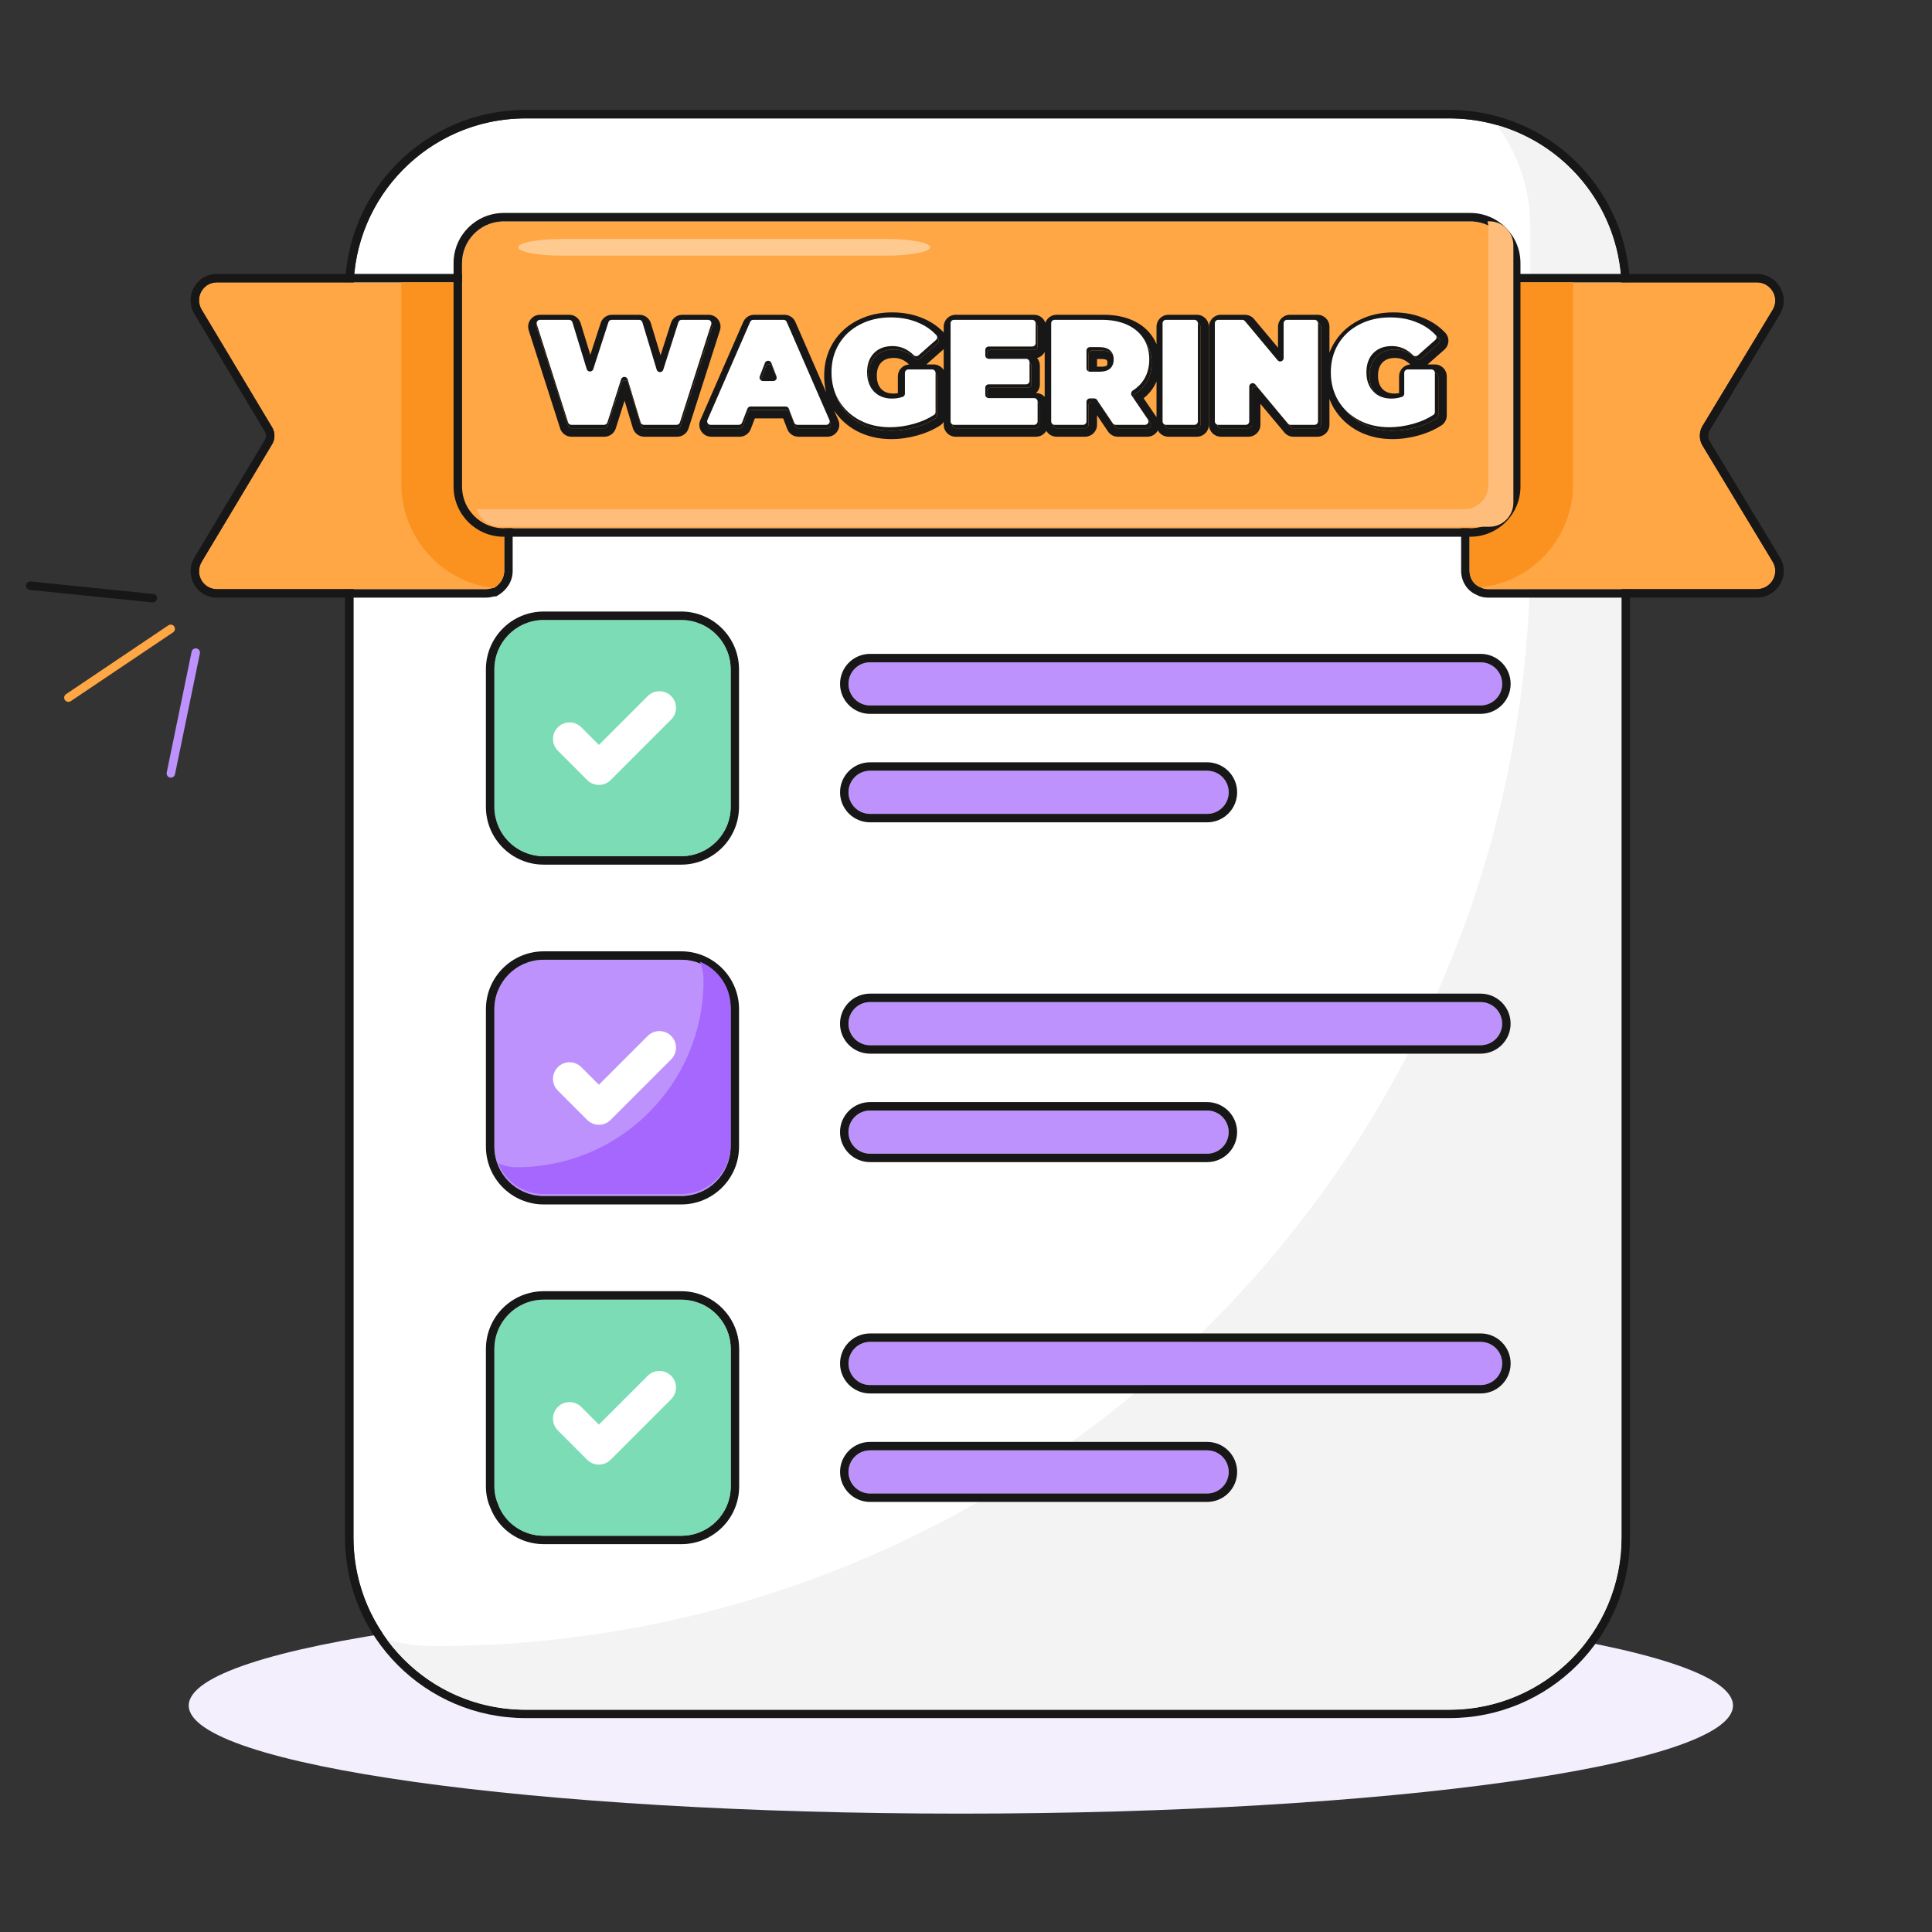 <svg width="457" height="457" viewBox="0 0 457 457" fill="none" xmlns="http://www.w3.org/2000/svg">
<rect x="0" y="0" width="457" height="457" fill="#333333" stroke="none"/>
<g clip-path="url(#clip0_1_10949)">
<path d="M409.929 403.43C409.929 417.552 328.157 429 227.287 429C126.417 429 44.645 417.552 44.645 403.43C44.645 389.308 126.417 377.86 227.287 377.86C328.157 377.86 409.929 389.308 409.929 403.43Z" fill="#F4EFFC"/>
<path d="M342.854 404.403H124.311C101.832 404.403 83.609 386.18 83.609 363.701V68.701C83.609 46.223 101.832 28 124.311 28H342.854C365.333 28 383.555 46.223 383.555 68.701V363.701C383.555 386.18 365.333 404.403 342.854 404.403Z" fill="white"/>
<path d="M81.609 363.701V68.701C81.609 45.118 100.727 26 124.311 26V28L123.261 28.014C101.267 28.571 83.609 46.574 83.609 68.701V363.701L83.623 364.752C84.171 386.396 101.616 403.842 123.261 404.39L124.311 404.402H342.854L343.904 404.39C365.548 403.841 382.994 386.396 383.542 364.752L383.556 363.701V68.701C383.556 46.574 365.897 28.571 343.904 28.014L342.854 28V26C366.437 26 385.556 45.118 385.556 68.701V363.701C385.556 387.285 366.437 406.402 342.854 406.402H124.311C100.727 406.402 81.609 387.284 81.609 363.701ZM342.854 26V28H124.311V26H342.854Z" fill="#171717"/>
<path d="M383.555 68.724V363.73C383.555 386.207 365.334 404.428 342.857 404.428H124.307C110.82 404.428 98.9 397.919 91.529 387.804C95.058 388.823 98.822 389.372 102.742 389.372C245.921 389.372 361.99 273.303 361.99 130.124V53.667C361.99 44.65 359.088 36.337 354.07 29.594C371.164 34.456 383.555 50.139 383.555 68.724Z" fill="#F3F3F3"/>
<path d="M119.268 71.114V135.041C119.268 136.769 118.263 138.209 116.822 139.072H116.678C116.105 139.217 115.528 139.361 114.952 139.361H51.314C47.999 139.361 45.985 135.761 47.714 132.881L64.271 105.237C65.135 103.941 65.135 102.214 64.271 100.917L47.714 73.273C45.985 70.394 47.999 66.794 51.314 66.794H114.952C117.398 66.794 119.268 68.666 119.268 71.114Z" fill="#FFA645"/>
<path d="M51.313 66.794L51.006 66.805C47.876 67.019 46.039 70.484 47.714 73.274L64.27 100.917C65.135 102.213 65.135 103.941 64.27 105.238L47.714 132.881C46.039 135.671 47.876 139.136 51.006 139.35L51.313 139.361H114.952L115.168 139.354C115.672 139.324 116.176 139.199 116.677 139.073H116.822L117.087 138.904C118.298 138.086 119.149 136.841 119.256 135.362L119.268 135.041V71.115C119.268 68.743 117.513 66.912 115.179 66.8L114.952 66.794V64.794C118.504 64.794 121.268 67.563 121.268 71.115V135.041C121.268 137.611 119.764 139.641 117.85 140.788L117.375 141.073H116.921C116.401 141.201 115.694 141.361 114.952 141.361H51.313C46.407 141.36 43.489 136.033 46 131.852L62.554 104.21L62.58 104.168L62.607 104.127L62.679 104.008C62.998 103.438 62.998 102.716 62.679 102.147L62.607 102.028L62.58 101.987L62.554 101.945L46 74.303L45.885 74.107C43.58 69.957 46.483 64.794 51.313 64.794V66.794ZM114.952 64.794V66.794H51.313V64.794H114.952Z" fill="#171717"/>
<path d="M419.324 132.882C421.053 135.761 418.891 139.361 415.58 139.361H351.942C351.366 139.361 350.645 139.217 350.213 138.929C348.631 138.353 347.622 136.769 347.622 135.042V71.115C347.622 68.666 349.636 66.794 351.942 66.794H415.58C418.891 66.794 421.053 70.394 419.324 73.274L402.623 100.918C401.903 102.214 401.903 103.942 402.623 105.238L419.324 132.882Z" fill="#FFA645"/>
<path d="M415.58 64.794C420.365 64.794 423.61 70.021 421.038 74.303L421.036 74.308L404.362 101.905C403.989 102.59 403.99 103.564 404.362 104.25L421.036 131.847L421.038 131.852L421.154 132.053C423.508 136.296 420.29 141.361 415.58 141.361H351.942C351.229 141.361 350.186 141.213 349.33 140.73C347.068 139.811 345.711 137.595 345.626 135.273L345.622 135.042V71.115C345.622 67.519 348.575 64.794 351.942 64.794V66.794L351.727 66.8C349.512 66.913 347.622 68.743 347.622 71.115V135.042L347.634 135.364C347.75 136.963 348.73 138.389 350.213 138.928C350.591 139.18 351.19 139.322 351.72 139.354L351.942 139.361H415.58L415.887 139.35C419.023 139.137 421 135.671 419.324 132.881L402.623 105.238C401.902 103.942 401.902 102.214 402.623 100.917L419.324 73.274C421 70.484 419.023 67.019 415.887 66.805L415.58 66.794V64.794ZM415.58 64.794V66.794H351.942V64.794H415.58Z" fill="#171717"/>
<path d="M119.268 71.114V135.041C119.268 136.769 118.263 138.208 116.822 139.072H116.678C104.441 137.633 94.936 127.122 94.936 114.451V66.794H114.952C117.398 66.794 119.268 68.666 119.268 71.114Z" fill="#FB921F"/>
<path d="M372.098 66.794V114.452C372.098 127.122 362.597 137.633 350.213 138.928C348.631 138.353 347.622 136.769 347.622 135.041V71.114C347.622 68.666 349.636 66.794 351.942 66.794H372.098Z" fill="#FB921F"/>
<path d="M347.785 124.963H119.157C113.707 124.963 109.288 120.544 109.288 115.094V62.242C109.288 56.791 113.707 52.373 119.157 52.373H347.785C353.235 52.373 357.653 56.791 357.653 62.242V115.094C357.653 120.544 353.235 124.963 347.785 124.963Z" fill="#FFA645"/>
<path d="M107.288 115.094V62.242C107.288 55.687 112.602 50.373 119.157 50.373V52.373L118.649 52.386C113.435 52.65 109.288 56.962 109.288 62.242V115.094L109.301 115.602C109.556 120.648 113.603 124.695 118.649 124.95L119.157 124.963H347.784L348.292 124.95C353.339 124.695 357.385 120.648 357.641 115.602L357.653 115.094V62.242C357.653 56.962 353.507 52.65 348.292 52.386L347.784 52.373V50.373C354.339 50.373 359.653 55.687 359.653 62.242V115.094C359.653 121.649 354.339 126.963 347.784 126.963H119.157C112.602 126.963 107.288 121.649 107.288 115.094ZM347.784 50.373V52.373H119.157V50.373H347.784Z" fill="#171717"/>
<path d="M357.978 58.07V118.879C357.978 122.048 355.445 124.597 352.3 124.597H118.279C115.67 124.597 113.445 122.82 112.832 120.425H346.392C349.537 120.425 352.07 117.875 352.07 114.707V53.898C352.07 53.357 351.993 52.816 351.839 52.352H352.3C355.445 52.352 357.978 54.902 357.978 58.07Z" fill="#FFBD7B"/>
<path d="M161.132 202.524H128.614C122.165 202.524 116.937 197.296 116.937 190.846V158.329C116.937 151.879 122.165 146.651 128.614 146.651H161.132C167.581 146.651 172.809 151.879 172.809 158.329V190.846C172.809 197.296 167.581 202.524 161.132 202.524Z" fill="#7BDCB5"/>
<path d="M114.937 190.847V158.328C114.937 150.775 121.06 144.652 128.613 144.651V146.651L128.312 146.655C122.003 146.815 116.937 151.98 116.937 158.328V190.847L116.94 191.147C117.098 197.357 122.103 202.362 128.312 202.52L128.613 202.523H161.132L161.433 202.52C167.643 202.362 172.648 197.357 172.805 191.147L172.809 190.847V158.328C172.808 151.98 167.742 146.815 161.433 146.655L161.132 146.651V144.651C168.685 144.651 174.808 150.775 174.809 158.328V190.847C174.808 198.4 168.685 204.523 161.132 204.523H128.613C121.06 204.523 114.937 198.4 114.937 190.847ZM161.132 144.651V146.651H128.613V144.651H161.132Z" fill="#171717"/>
<path d="M172.848 158.355V190.82C172.848 197.328 167.594 202.504 161.165 202.504H128.621C123.76 202.504 119.525 199.524 117.879 195.212C119.211 195.838 120.701 196.152 122.269 196.152C146.652 196.152 166.419 176.386 166.419 152.003V151.925C166.419 150.357 166.105 148.867 165.555 147.534C169.79 149.259 172.848 153.415 172.848 158.355Z" fill="#7BDCB5"/>
<path d="M350.23 166.861H205.809C202.991 166.861 200.709 164.579 200.709 161.764C200.709 158.95 202.991 156.668 205.809 156.668H350.23C353.048 156.668 355.33 158.95 355.33 161.764C355.33 164.579 353.048 166.861 350.23 166.861Z" fill="#BE92FD"/>
<path d="M198.709 161.765C198.709 157.845 201.888 154.668 205.81 154.668V156.668L205.547 156.675C202.851 156.811 200.709 159.038 200.709 161.765L200.716 162.026C200.848 164.632 202.938 166.723 205.547 166.854L205.81 166.86H350.23L350.493 166.854C353.102 166.722 355.191 164.632 355.323 162.026L355.33 161.765C355.33 159.038 353.189 156.812 350.493 156.675L350.23 156.668V154.668C354.152 154.668 357.33 157.845 357.33 161.765C357.33 165.684 354.152 168.86 350.23 168.86H205.81C201.888 168.86 198.709 165.684 198.709 161.765ZM350.23 154.668V156.668H205.81V154.668H350.23Z" fill="#171717"/>
<path d="M285.536 192.514H205.809C202.991 192.514 200.709 190.232 200.709 187.414C200.709 184.596 202.991 182.314 205.809 182.314H285.536C288.354 182.314 290.636 184.596 290.636 187.414C290.636 190.232 288.354 192.514 285.536 192.514Z" fill="#BE92FD"/>
<path d="M198.709 187.414C198.709 183.492 201.887 180.314 205.81 180.314V182.314L205.547 182.321C202.851 182.457 200.709 184.684 200.709 187.414L200.716 187.676C200.848 190.285 202.938 192.375 205.547 192.507L205.81 192.514H285.536L285.799 192.507C288.408 192.375 290.498 190.285 290.63 187.676L290.636 187.414C290.636 184.684 288.495 182.457 285.799 182.321L285.536 182.314V180.314C289.459 180.314 292.636 183.492 292.636 187.414C292.636 191.337 289.459 194.514 285.536 194.514H205.81C201.887 194.514 198.709 191.337 198.709 187.414ZM285.536 180.314V182.314H205.81V180.314H285.536Z" fill="#171717"/>
<path d="M161.137 282.901H128.62C122.17 282.901 116.942 277.673 116.942 271.224V238.706C116.942 232.257 122.17 227.029 128.62 227.029H161.137C167.587 227.029 172.815 232.257 172.815 238.706V271.224C172.815 277.673 167.587 282.901 161.137 282.901Z" fill="#BE92FD"/>
<path d="M114.942 271.224V238.706C114.943 231.152 121.066 225.029 128.619 225.029V227.029L128.318 227.033C122.009 227.192 116.943 232.357 116.942 238.706V271.224L116.946 271.525C117.103 277.735 122.108 282.74 128.318 282.897L128.619 282.901H161.138L161.438 282.897C167.648 282.74 172.653 277.735 172.811 271.525L172.814 271.224V238.706C172.814 232.357 167.748 227.192 161.438 227.033L161.138 227.029V225.029C168.691 225.029 174.814 231.152 174.814 238.706V271.224C174.814 278.778 168.691 284.901 161.138 284.901H128.619C121.066 284.901 114.943 278.778 114.942 271.224ZM161.138 225.029V227.029H128.619V225.029H161.138Z" fill="#171717"/>
<path d="M172.842 238.302V270.766C172.842 277.275 167.588 282.451 161.16 282.451H128.615C123.754 282.451 119.52 279.471 117.873 275.158C119.206 275.785 120.695 276.099 122.263 276.099C146.646 276.099 166.413 256.332 166.413 231.949V231.871C166.413 230.303 166.099 228.813 165.549 227.48C169.784 229.205 172.842 233.361 172.842 238.302Z" fill="#A567FD"/>
<path d="M350.222 247.238H205.801C202.983 247.238 200.701 244.956 200.701 242.138C200.701 239.319 202.983 237.037 205.801 237.037H350.222C353.04 237.037 355.323 239.319 355.323 242.138C355.323 244.956 353.04 247.238 350.222 247.238Z" fill="#BE92FD"/>
<path d="M198.701 242.138C198.701 238.215 201.879 235.037 205.802 235.037V237.037L205.539 237.044C202.843 237.181 200.701 239.408 200.701 242.138L200.708 242.4C200.84 245.009 202.93 247.099 205.539 247.231L205.802 247.238H350.223L350.485 247.231C353.094 247.098 355.184 245.009 355.315 242.4L355.322 242.138C355.322 239.408 353.181 237.181 350.485 237.044L350.223 237.037V235.037C354.145 235.038 357.322 238.215 357.322 242.138C357.322 246.06 354.145 249.237 350.223 249.238H205.802C201.879 249.238 198.701 246.06 198.701 242.138ZM350.223 235.037V237.037H205.802V235.037H350.223Z" fill="#171717"/>
<path d="M285.528 272.892H205.801C202.983 272.892 200.701 270.61 200.701 267.792C200.701 264.973 202.983 262.691 205.801 262.691H285.528C288.346 262.691 290.628 264.973 290.628 267.792C290.628 270.61 288.346 272.892 285.528 272.892Z" fill="#BE92FD"/>
<path d="M198.701 267.792C198.701 263.869 201.879 260.691 205.802 260.691V262.691L205.539 262.698C202.843 262.835 200.701 265.062 200.701 267.792L200.708 268.054C200.84 270.663 202.93 272.753 205.539 272.885L205.802 272.892H285.528L285.791 272.885C288.4 272.752 290.49 270.663 290.622 268.054L290.628 267.792C290.628 265.062 288.487 262.835 285.791 262.698L285.528 262.691V260.691C289.451 260.692 292.628 263.869 292.628 267.792C292.628 271.714 289.451 274.891 285.528 274.892H205.802C201.879 274.892 198.701 271.714 198.701 267.792ZM285.528 260.691V262.691H205.802V260.691H285.528Z" fill="#171717"/>
<path d="M172.847 319.11V351.575C172.847 358.083 167.594 363.259 161.165 363.259H128.621C123.76 363.259 119.525 360.279 117.878 355.966C117.25 354.633 116.937 353.143 116.937 351.575V319.11C116.937 312.601 122.19 307.426 128.621 307.426H161.165C162.733 307.426 164.222 307.74 165.555 308.289C169.79 310.013 172.847 314.17 172.847 319.11Z" fill="#7BDCB5"/>
<path d="M114.937 351.575V319.111C114.937 311.489 121.094 305.426 128.621 305.426V307.426L128.32 307.43C122.027 307.588 116.937 312.703 116.937 319.111V351.575L116.951 352.159C117.02 353.513 117.329 354.799 117.879 355.966C119.474 360.144 123.498 363.071 128.167 363.25L128.621 363.259H161.165L161.466 363.255C167.657 363.099 172.685 358.143 172.843 351.879L172.847 351.575V319.111C172.847 314.325 169.978 310.274 165.948 308.457L165.555 308.288C164.389 307.808 163.103 307.508 161.749 307.441L161.165 307.426V305.426C162.997 305.426 164.741 305.793 166.309 306.438L166.31 306.436C171.259 308.452 174.847 313.317 174.847 319.111V351.575C174.846 359.196 168.69 365.259 161.165 365.259H128.621C122.962 365.259 118 361.803 116.037 356.746C115.295 355.142 114.937 353.384 114.937 351.575ZM161.165 305.426V307.426H128.621V305.426H161.165Z" fill="#171717"/>
<path d="M172.848 319.13V351.595C172.848 358.103 167.594 363.279 161.165 363.279H128.621C123.76 363.279 119.525 360.299 117.879 355.986C119.211 356.613 120.701 356.927 122.269 356.927C146.652 356.927 166.419 337.161 166.419 312.777V312.7C166.419 311.131 166.105 309.641 165.555 308.308C169.79 310.033 172.848 314.19 172.848 319.13Z" fill="#7BDCB5"/>
<path d="M350.23 327.616H205.809C202.991 327.616 200.709 325.334 200.709 322.515C200.709 319.697 202.991 317.415 205.809 317.415H350.23C353.048 317.415 355.33 319.697 355.33 322.515C355.33 325.334 353.048 327.616 350.23 327.616Z" fill="#BE92FD"/>
<path d="M198.709 322.516C198.709 318.593 201.887 315.415 205.81 315.415V317.415L205.547 317.422C202.851 317.559 200.709 319.786 200.709 322.516L200.716 322.778C200.848 325.387 202.938 327.477 205.547 327.609L205.81 327.615H350.23L350.493 327.609C353.102 327.476 355.191 325.387 355.323 322.778L355.33 322.516C355.33 319.786 353.189 317.559 350.493 317.422L350.23 317.415V315.415C354.153 315.415 357.33 318.593 357.33 322.516C357.33 326.438 354.153 329.615 350.23 329.615H205.81C201.887 329.615 198.709 326.438 198.709 322.516ZM350.23 315.415V317.415H205.81V315.415H350.23Z" fill="#171717"/>
<path d="M285.536 353.27H205.809C202.991 353.27 200.709 350.988 200.709 348.17C200.709 345.351 202.991 343.069 205.809 343.069H285.536C288.354 343.069 290.636 345.351 290.636 348.17C290.636 350.988 288.354 353.27 285.536 353.27Z" fill="#BE92FD"/>
<path d="M198.709 348.17C198.709 344.247 201.887 341.069 205.81 341.069V343.069L205.547 343.076C202.851 343.213 200.709 345.44 200.709 348.17L200.716 348.432C200.848 351.041 202.938 353.131 205.547 353.263L205.81 353.27H285.536L285.799 353.263C288.408 353.13 290.498 351.041 290.63 348.432L290.636 348.17C290.636 345.44 288.495 343.213 285.799 343.076L285.536 343.069V341.069C289.459 341.069 292.636 344.247 292.636 348.17C292.636 352.092 289.459 355.269 285.536 355.27H205.81C201.887 355.27 198.709 352.092 198.709 348.17ZM285.536 341.069V343.069H205.81V341.069H285.536Z" fill="#171717"/>
<path d="M141.666 185.668C140.624 185.668 139.629 185.254 138.893 184.519L131.955 177.573C130.424 176.042 130.424 173.561 131.955 172.029C133.487 170.498 135.968 170.498 137.5 172.029L141.666 176.203L153.214 164.655C154.745 163.123 157.227 163.123 158.758 164.655C160.29 166.186 160.29 168.667 158.758 170.199L144.438 184.519C143.703 185.254 142.707 185.668 141.666 185.668Z" fill="white"/>
<path d="M141.666 266.054C140.662 266.054 139.659 265.671 138.893 264.905L131.955 257.967C130.424 256.435 130.424 253.954 131.955 252.423C133.487 250.891 135.968 250.891 137.5 252.423L141.666 256.588L153.214 245.04C154.745 243.509 157.227 243.509 158.758 245.04C160.29 246.572 160.29 249.053 158.758 250.585L144.438 264.905C143.672 265.671 142.669 266.054 141.666 266.054Z" fill="white"/>
<path d="M141.666 346.446C140.624 346.446 139.629 346.033 138.893 345.298L131.955 338.352C130.424 336.82 130.424 334.339 131.955 332.807C133.487 331.276 135.968 331.276 137.5 332.807L141.666 336.981L153.214 325.433C154.745 323.901 157.227 323.901 158.758 325.433C160.29 326.964 160.29 329.446 158.758 330.977L144.438 345.298C143.703 346.033 142.707 346.446 141.666 346.446Z" fill="white"/>
<g opacity="0.4">
<path d="M91.727 221.168V188.831C91.727 186.424 93.674 184.476 96.081 184.476C98.488 184.476 100.436 186.424 100.436 188.831V221.168C100.436 223.575 98.488 225.523 96.081 225.523C93.674 225.523 91.727 223.575 91.727 221.168Z" fill="white"/>
</g>
<g opacity="0.4">
<path d="M91.727 171.084V167.915C91.727 165.508 93.674 163.561 96.081 163.561C98.488 163.561 100.436 165.508 100.436 167.915V171.084C100.436 173.491 98.488 175.438 96.081 175.438C93.674 175.438 91.727 173.491 91.727 171.084Z" fill="white"/>
</g>
<g opacity="0.4">
<path d="M209.689 60.469H132.912C127.198 60.469 122.573 59.586 122.573 58.493C122.573 57.401 127.198 56.517 132.912 56.517H209.689C215.404 56.517 220.029 57.401 220.029 58.493C220.029 59.586 215.404 60.469 209.689 60.469Z" fill="white"/>
</g>
<g opacity="0.4">
<path d="M280.658 47.031H239.15C236.061 47.031 233.561 44.531 233.561 41.442C233.561 38.352 236.061 35.852 239.15 35.852H280.658C283.747 35.852 286.247 38.352 286.247 41.442C286.247 44.531 283.747 47.031 280.658 47.031Z" fill="white"/>
</g>
<path d="M167.621 76.46C168.171 76.46 168.561 76.996 168.394 77.52L160.962 100.736C160.854 101.072 160.541 101.301 160.189 101.301H152.402C152.045 101.301 151.729 101.066 151.625 100.724L148.545 90.533C148.315 89.77 147.237 89.762 146.995 90.522L143.744 100.735C143.637 101.072 143.324 101.301 142.97 101.301H135.175C134.822 101.301 134.51 101.072 134.402 100.736L126.97 77.52C126.802 76.996 127.193 76.46 127.743 76.46H134.657C135.014 76.46 135.328 76.693 135.433 77.034L138.834 88.123C139.066 88.882 140.137 88.891 140.382 88.136L143.985 77.022C144.094 76.687 144.406 76.46 144.758 76.46H151.268C151.626 76.46 151.942 76.695 152.045 77.037L155.446 88.267C155.677 89.029 156.753 89.038 156.996 88.279L160.6 77.025C160.708 76.688 161.02 76.46 161.373 76.46H167.621Z" fill="#171717"/>
<path d="M186.825 97.491C186.705 97.178 186.403 96.971 186.068 96.971H177.739C177.404 96.971 177.102 97.178 176.982 97.491L175.714 100.781C175.593 101.094 175.292 101.301 174.957 101.301H168.235C167.649 101.301 167.257 100.7 167.491 100.164L177.644 76.947C177.773 76.651 178.065 76.46 178.388 76.46H185.561C185.884 76.46 186.176 76.651 186.305 76.947L196.458 100.164C196.692 100.7 196.3 101.301 195.714 101.301H188.85C188.515 101.301 188.214 101.094 188.093 100.781L186.825 97.491ZM183.133 90.939C183.704 90.939 184.096 90.366 183.891 89.834L182.661 86.652C182.393 85.96 181.414 85.96 181.146 86.652L179.916 89.834C179.711 90.366 180.103 90.939 180.674 90.939H183.133Z" fill="#171717"/>
<path d="M214.382 89.018C214.382 88.57 214.745 88.206 215.193 88.206H220.847C221.295 88.206 221.659 88.57 221.659 89.018V98.285C221.659 98.551 221.529 98.802 221.306 98.947C219.921 99.849 218.334 100.551 216.547 101.052C214.606 101.596 212.701 101.868 210.832 101.868C208.181 101.868 205.803 101.324 203.696 100.236C201.59 99.124 199.933 97.586 198.726 95.623C197.543 93.635 196.952 91.388 196.952 88.88C196.952 86.373 197.543 84.137 198.726 82.174C199.933 80.186 201.602 78.649 203.732 77.56C205.885 76.448 208.311 75.893 211.009 75.893C213.447 75.893 215.624 76.307 217.541 77.135C219.229 77.834 220.667 78.821 221.854 80.094C222.152 80.413 222.109 80.912 221.781 81.201L217.626 84.859C217.286 85.158 216.77 85.118 216.448 84.801C215.008 83.38 213.337 82.67 211.435 82.67C209.589 82.67 208.122 83.226 207.033 84.338C205.945 85.45 205.4 86.964 205.4 88.88C205.4 90.749 205.933 92.252 206.998 93.387C208.086 94.523 209.53 95.091 211.329 95.091C212.21 95.091 213.058 94.953 213.874 94.678C214.185 94.573 214.382 94.273 214.382 93.945V89.018Z" fill="#171717"/>
<path d="M245.077 94.984C245.526 94.984 245.889 95.347 245.889 95.796V100.489C245.889 100.937 245.526 101.301 245.077 101.301H226.04C225.592 101.301 225.229 100.937 225.229 100.489V77.272C225.229 76.824 225.592 76.46 226.04 76.46H244.616C245.064 76.46 245.428 76.824 245.428 77.272V81.965C245.428 82.413 245.064 82.777 244.616 82.777H234.276C233.828 82.777 233.464 83.14 233.464 83.589V84.875C233.464 85.323 233.828 85.687 234.276 85.687H243.16C243.609 85.687 243.972 86.05 243.972 86.498V90.908C243.972 91.356 243.609 91.719 243.16 91.719H234.276C233.828 91.719 233.464 92.083 233.464 92.531V94.172C233.464 94.621 233.828 94.984 234.276 94.984H245.077Z" fill="#171717"/>
<path d="M260.005 95.412C259.854 95.189 259.602 95.055 259.333 95.055H258.304C257.855 95.055 257.492 95.418 257.492 95.867V100.489C257.492 100.937 257.129 101.301 256.68 101.301H249.926C249.478 101.301 249.114 100.937 249.114 100.489V77.272C249.114 76.824 249.478 76.46 249.926 76.46H261.077C263.373 76.46 265.373 76.839 267.077 77.596C268.781 78.353 270.094 79.441 271.017 80.861C271.94 82.28 272.402 83.936 272.402 85.829C272.402 87.603 271.999 89.153 271.195 90.477C270.537 91.56 269.643 92.461 268.511 93.18C268.1 93.441 267.958 93.991 268.232 94.394L272.07 100.032C272.437 100.571 272.051 101.301 271.399 101.301H264.419C264.15 101.301 263.898 101.167 263.747 100.944L260.005 95.412ZM263.953 85.829C263.953 84.906 263.669 84.196 263.101 83.7C262.533 83.179 261.681 82.919 260.545 82.919H258.304C257.855 82.919 257.492 83.282 257.492 83.731V87.927C257.492 88.375 257.855 88.739 258.304 88.739H260.545C261.681 88.739 262.533 88.49 263.101 87.993C263.669 87.473 263.953 86.751 263.953 85.829Z" fill="#171717"/>
<path d="M275.565 77.272C275.565 76.824 275.929 76.46 276.377 76.46H283.131C283.58 76.46 283.943 76.824 283.943 77.272V100.489C283.943 100.937 283.58 101.301 283.131 101.301H276.377C275.929 101.301 275.565 100.937 275.565 100.489V77.272Z" fill="#171717"/>
<path d="M311.659 76.46C312.107 76.46 312.47 76.824 312.47 77.272V100.489C312.47 100.937 312.107 101.301 311.659 101.301H305.963C305.722 101.301 305.494 101.194 305.34 101.01L297.575 91.73C297.088 91.148 296.141 91.493 296.141 92.251V100.489C296.141 100.937 295.777 101.301 295.329 101.301H288.788C288.339 101.301 287.976 100.937 287.976 100.489V77.272C287.976 76.824 288.339 76.46 288.788 76.46H294.484C294.724 76.46 294.952 76.567 295.106 76.751L302.871 86.031C303.358 86.612 304.306 86.268 304.306 85.51V77.272C304.306 76.824 304.669 76.46 305.117 76.46H311.659Z" fill="#171717"/>
<path d="M332.943 89.018C332.943 88.57 333.307 88.206 333.755 88.206H339.409C339.857 88.206 340.22 88.57 340.22 89.018V98.285C340.22 98.551 340.091 98.802 339.868 98.947C338.482 99.849 336.896 100.551 335.109 101.052C333.168 101.596 331.263 101.868 329.393 101.868C326.743 101.868 324.364 101.324 322.258 100.236C320.152 99.124 318.495 97.586 317.288 95.623C316.105 93.635 315.513 91.388 315.513 88.88C315.513 86.373 316.105 84.137 317.288 82.174C318.495 80.186 320.163 78.649 322.293 77.56C324.447 76.448 326.873 75.893 329.571 75.893C332.008 75.893 334.186 76.307 336.103 77.135C337.791 77.834 339.229 78.821 340.415 80.094C340.713 80.413 340.671 80.912 340.343 81.201L336.187 84.859C335.848 85.158 335.332 85.118 335.01 84.801C333.569 83.38 331.898 82.67 329.997 82.67C328.151 82.67 326.683 83.226 325.595 84.338C324.506 85.45 323.962 86.964 323.962 88.88C323.962 90.749 324.494 92.252 325.559 93.387C326.648 94.523 328.092 95.091 329.89 95.091C330.771 95.091 331.619 94.953 332.436 94.678C332.747 94.573 332.943 94.273 332.943 93.945V89.018Z" fill="#171717"/>
<path d="M167.621 74.46C169.466 74.46 170.794 76.201 170.348 77.959L170.299 78.129L162.866 101.346C162.494 102.51 161.411 103.301 160.189 103.301H152.402C151.24 103.301 150.206 102.587 149.786 101.521L149.711 101.303L147.738 94.777L145.649 101.342C145.278 102.508 144.195 103.301 142.971 103.301H135.175C133.952 103.301 132.87 102.51 132.497 101.346L125.066 78.129C124.485 76.315 125.838 74.46 127.743 74.46V76.46L127.642 76.467C127.146 76.528 126.813 77.029 126.97 77.519L134.402 100.736C134.497 101.03 134.747 101.242 135.045 101.29L135.175 101.301H142.971L143.101 101.29C143.356 101.249 143.577 101.087 143.694 100.856L143.744 100.735L146.995 90.522C147.237 89.762 148.314 89.77 148.545 90.533L151.625 100.724C151.716 101.023 151.969 101.241 152.271 101.29L152.402 101.301H160.189L160.318 101.29C160.574 101.249 160.795 101.088 160.912 100.857L160.962 100.736L168.394 77.519C168.551 77.028 168.217 76.528 167.722 76.467L167.621 76.46V74.46ZM273.566 90.217C273.425 90.551 273.267 90.879 273.089 91.197L272.904 91.516C272.275 92.552 271.474 93.448 270.521 94.202L273.566 98.674V90.217ZM205.4 88.881C205.4 87.084 205.879 85.641 206.836 84.552L207.033 84.338C208.122 83.226 209.59 82.67 211.436 82.67L211.789 82.679C213.545 82.762 215.098 83.469 216.448 84.801C216.75 85.099 217.223 85.152 217.561 84.911L217.626 84.859L221.781 81.2C222.089 80.929 222.145 80.474 221.905 80.155L221.854 80.094C220.741 78.9 219.408 77.959 217.855 77.269L217.541 77.135C215.744 76.359 213.718 75.946 211.463 75.897L211.009 75.893C208.311 75.893 205.885 76.449 203.732 77.561L203.338 77.769C201.395 78.842 199.858 80.311 198.727 82.174L198.512 82.545C197.472 84.418 196.951 86.53 196.951 88.881L196.959 89.348C197.028 91.668 197.617 93.76 198.727 95.623L198.958 95.986C200.142 97.777 201.722 99.194 203.696 100.236C205.671 101.257 207.885 101.799 210.338 101.862L210.832 101.868C212.468 101.868 214.131 101.66 215.821 101.243L216.547 101.052C218.111 100.613 219.521 100.022 220.777 99.276L221.307 98.947C221.502 98.82 221.626 98.612 221.653 98.384L221.659 98.285V89.018C221.659 88.598 221.34 88.252 220.931 88.21L220.848 88.206V86.206C221.852 86.206 222.731 86.735 223.229 87.527V82.579L223.103 82.702L219.122 86.206H220.848V88.206H215.193L215.11 88.21C214.701 88.251 214.382 88.597 214.382 89.018V93.945L214.373 94.066C214.331 94.345 214.146 94.586 213.874 94.678L213.566 94.774C212.845 94.985 212.1 95.091 211.329 95.091V93.091C211.69 93.091 212.04 93.058 212.382 92.998V89.018C212.382 87.519 213.555 86.297 215.032 86.214C213.943 85.145 212.771 84.67 211.436 84.67C210.108 84.67 209.221 85.031 208.586 85.617L208.462 85.737C207.82 86.393 207.4 87.36 207.4 88.881C207.401 90.346 207.806 91.322 208.453 92.015C209.108 92.692 209.998 93.091 211.329 93.091V95.091L210.996 95.084C209.461 95.022 208.198 94.525 207.206 93.594L206.998 93.387C206 92.322 205.469 90.936 205.406 89.227L205.4 88.881ZM323.962 88.881C323.962 87.084 324.441 85.641 325.398 84.552L325.595 84.338C326.683 83.226 328.151 82.67 329.997 82.67L330.351 82.679C332.106 82.762 333.66 83.469 335.01 84.801C335.312 85.099 335.784 85.152 336.122 84.911L336.188 84.859L340.343 81.2C340.65 80.929 340.707 80.474 340.467 80.155L340.415 80.094C339.302 78.9 337.97 77.959 336.416 77.269L336.103 77.135C334.305 76.359 332.279 75.946 330.024 75.897L329.57 75.893C326.873 75.893 324.447 76.449 322.293 77.561L321.899 77.769C319.957 78.842 318.42 80.311 317.288 82.174L317.073 82.545C316.033 84.418 315.513 86.53 315.513 88.881L315.52 89.348C315.589 91.668 316.179 93.76 317.288 95.623C318.495 97.587 320.152 99.124 322.258 100.236C324.233 101.257 326.446 101.799 328.899 101.862L329.394 101.868C331.03 101.868 332.693 101.66 334.383 101.243L335.108 101.052C336.672 100.613 338.083 100.022 339.339 99.276L339.868 98.947C340.063 98.82 340.187 98.612 340.215 98.384L340.221 98.285V89.018C340.221 88.598 339.901 88.252 339.492 88.21L339.409 88.206V86.206C340.962 86.206 342.221 87.465 342.221 89.018V98.285C342.221 99.139 341.829 99.98 341.107 100.52L340.959 100.623C339.581 101.52 338.049 102.23 336.375 102.761L335.649 102.978C333.546 103.567 331.459 103.868 329.394 103.868C326.462 103.868 323.762 103.264 321.34 102.013L321.324 102.005C318.912 100.732 316.985 98.949 315.584 96.67L315.577 96.658L315.569 96.647C315.133 95.913 314.767 95.15 314.471 94.361V100.489C314.471 102.042 313.211 103.301 311.658 103.301H305.963C305.183 103.301 304.439 102.977 303.909 102.41L303.807 102.293L298.141 95.522V100.489C298.14 102.042 296.882 103.301 295.329 103.301H288.788C287.235 103.301 285.976 102.042 285.976 100.489V77.272C285.976 75.72 287.235 74.46 288.788 74.46V76.46L288.705 76.465C288.296 76.506 287.976 76.852 287.976 77.272V100.489C287.976 100.909 288.296 101.254 288.705 101.296L288.788 101.301H295.329L295.412 101.296C295.794 101.257 296.098 100.954 296.137 100.571L296.141 100.489V92.251C296.141 91.493 297.089 91.149 297.575 91.731L305.34 101.01C305.475 101.171 305.666 101.273 305.873 101.296L305.963 101.301H311.658L311.741 101.296C312.124 101.257 312.427 100.954 312.466 100.571L312.471 100.489V77.272C312.471 76.852 312.151 76.506 311.741 76.465L311.658 76.46V74.46C313.211 74.46 314.471 75.72 314.471 77.272V83.415C314.768 82.629 315.136 81.871 315.575 81.142L315.579 81.136L315.849 80.708C317.23 78.6 319.087 76.953 321.384 75.779C323.85 74.508 326.593 73.893 329.57 73.893C332.224 73.893 334.669 74.344 336.867 75.288L336.868 75.287C338.807 76.091 340.486 77.237 341.878 78.73L341.98 78.845C342.922 79.969 342.766 81.538 341.862 82.51L341.664 82.702L337.684 86.206H339.409V88.206H333.755L333.672 88.21C333.263 88.251 332.944 88.597 332.943 89.018V93.945L332.935 94.066C332.893 94.345 332.708 94.586 332.436 94.678L332.128 94.774C331.407 94.985 330.661 95.091 329.891 95.091V93.091C330.252 93.091 330.602 93.058 330.943 92.998V89.018C330.944 87.519 332.116 86.297 333.594 86.214C332.505 85.145 331.332 84.67 329.997 84.67C328.669 84.67 327.783 85.031 327.148 85.617L327.024 85.737C326.382 86.393 325.962 87.36 325.962 88.881C325.962 90.346 326.367 91.322 327.015 92.015C327.67 92.692 328.559 93.091 329.891 93.091V95.091L329.558 95.084C328.023 95.022 326.759 94.525 325.768 93.594L325.56 93.387C324.561 92.322 324.03 90.936 323.968 89.227L323.962 88.881ZM181.147 86.652C181.414 85.96 182.394 85.96 182.661 86.652L183.891 89.834C184.096 90.366 183.704 90.938 183.134 90.939H180.674L180.569 90.932C180.057 90.867 179.723 90.333 179.916 89.834L181.147 86.652ZM156.223 88.031L157.166 87.746L156.996 88.279L156.941 88.413C156.643 88.993 155.788 88.986 155.499 88.401L155.446 88.268L155.283 87.731L156.223 88.031ZM261.953 85.829C261.953 85.344 261.823 85.239 261.784 85.205L261.767 85.189L261.75 85.174C261.693 85.121 261.414 84.919 260.545 84.919H259.492V86.738H260.545V88.738H258.304L258.221 88.734C257.839 88.696 257.535 88.392 257.496 88.01L257.492 87.927V83.731C257.492 83.31 257.811 82.964 258.221 82.923L258.304 82.919H260.545C261.681 82.919 262.533 83.179 263.101 83.699C263.669 84.196 263.953 84.906 263.953 85.829L263.94 86.165C263.877 86.928 263.598 87.538 263.101 87.993L262.991 88.084C262.426 88.521 261.61 88.738 260.545 88.738V86.738C261.374 86.738 261.683 86.562 261.768 86.498C261.842 86.423 261.953 86.27 261.953 85.829ZM144.758 76.46L144.628 76.471C144.331 76.519 144.08 76.729 143.985 77.022L140.382 88.136L140.326 88.269C140.027 88.845 139.176 88.838 138.887 88.257L138.834 88.123L135.433 77.034C135.341 76.736 135.089 76.52 134.788 76.471L134.657 76.46V74.46C135.815 74.46 136.846 75.169 137.269 76.231L137.345 76.448L139.641 83.935L142.083 76.405L142.161 76.192C142.594 75.151 143.615 74.46 144.758 74.46V76.46ZM161.373 76.46L161.243 76.471C160.946 76.519 160.695 76.73 160.601 77.024L157.166 87.746L156.223 88.031L155.283 87.731L152.045 77.037C151.954 76.738 151.702 76.52 151.4 76.471L151.269 76.46V74.46C152.43 74.46 153.463 75.173 153.884 76.239L153.959 76.457L156.254 84.037L158.695 76.415L158.774 76.201C159.204 75.155 160.227 74.46 161.373 74.46V76.46ZM302.871 86.031L295.107 76.751C294.972 76.59 294.78 76.488 294.573 76.465L294.483 76.46V74.46C295.264 74.46 296.007 74.785 296.537 75.352L296.64 75.468L302.306 82.237V77.272C302.306 75.72 303.564 74.46 305.117 74.46V76.46L305.034 76.465C304.625 76.507 304.306 76.852 304.306 77.272V85.51L304.295 85.647C304.196 86.264 303.439 86.538 302.968 86.129L302.871 86.031ZM234.193 85.683C233.811 85.644 233.508 85.34 233.469 84.958L233.465 84.875V83.589C233.465 83.168 233.784 82.823 234.193 82.781L234.276 82.776H244.616L244.699 82.772C245.081 82.734 245.385 82.43 245.424 82.048L245.428 81.965V77.272C245.428 76.852 245.108 76.507 244.699 76.465L244.616 76.46V74.46C245.847 74.46 246.889 75.252 247.271 76.353C247.652 75.252 248.695 74.46 249.926 74.46V76.46L249.843 76.465C249.434 76.507 249.114 76.852 249.114 77.272V100.489L249.118 100.571C249.157 100.953 249.461 101.257 249.843 101.296L249.926 101.301H256.681L256.764 101.296C257.146 101.257 257.45 100.953 257.488 100.571L257.492 100.489V95.867C257.492 95.447 257.811 95.101 258.221 95.06L258.304 95.055H259.333C259.603 95.055 259.855 95.189 260.006 95.412L263.747 100.943C263.879 101.139 264.089 101.265 264.319 101.294L264.419 101.301H271.399L271.519 101.292C272.058 101.215 272.371 100.624 272.131 100.135L272.07 100.032L268.232 94.394C267.957 93.991 268.101 93.441 268.512 93.18C269.501 92.55 270.31 91.782 270.937 90.875L271.194 90.478C271.949 89.235 272.349 87.796 272.397 86.158L272.401 85.829C272.401 84.055 271.996 82.488 271.185 81.13L271.018 80.86C270.152 79.53 268.943 78.491 267.392 77.742L267.077 77.596C265.48 76.886 263.622 76.509 261.504 76.465L261.077 76.46V74.46C263.59 74.46 265.877 74.875 267.889 75.769L268.263 75.941C270.111 76.833 271.612 78.105 272.694 79.77L272.904 80.107C273.158 80.532 273.378 80.972 273.566 81.425V77.272C273.566 75.72 274.824 74.46 276.377 74.46V76.46L276.294 76.465C275.885 76.506 275.566 76.852 275.566 77.272V100.489L275.569 100.571C275.608 100.954 275.912 101.257 276.294 101.296L276.377 101.301H283.131L283.214 101.296C283.596 101.257 283.9 100.954 283.939 100.571L283.943 100.489V77.272C283.943 76.852 283.623 76.506 283.214 76.465L283.131 76.46V74.46C284.684 74.46 285.943 75.72 285.943 77.272V100.489C285.943 102.042 284.684 103.301 283.131 103.301H276.377C275.296 103.301 274.358 102.69 273.888 101.796C273.431 102.665 272.532 103.301 271.399 103.301H264.419C263.544 103.301 262.723 102.893 262.192 102.205L262.09 102.064L259.492 98.223V100.489C259.492 102.042 258.233 103.301 256.681 103.301H249.926C248.891 103.301 247.989 102.74 247.501 101.908C247.013 102.74 246.112 103.301 245.077 103.301H226.04C224.488 103.301 223.229 102.042 223.229 100.489V99.777C223.022 100.107 222.743 100.398 222.398 100.623C220.822 101.649 219.046 102.428 217.087 102.978C214.984 103.567 212.898 103.868 210.832 103.868C207.9 103.868 205.201 103.264 202.778 102.013L202.763 102.005C200.509 100.815 198.679 99.181 197.306 97.112L198.29 99.362L198.36 99.537C199.017 101.348 197.678 103.301 195.714 103.301H188.851C187.761 103.301 186.776 102.672 186.313 101.699L186.227 101.5L185.253 98.972H178.554L177.58 101.5C177.162 102.585 176.12 103.301 174.957 103.301H168.234C166.207 103.3 164.846 101.22 165.658 99.362L175.812 76.145L175.902 75.958C176.386 75.042 177.34 74.46 178.388 74.46V76.46L178.269 76.469C177.995 76.509 177.757 76.689 177.644 76.947L167.491 100.163C167.271 100.666 167.603 101.226 168.128 101.294L168.234 101.301H174.957L175.081 101.291C175.325 101.253 175.538 101.106 175.66 100.893L175.714 100.78L176.982 97.491C177.087 97.217 177.331 97.024 177.615 96.981L177.739 96.972H186.067C186.403 96.972 186.705 97.178 186.825 97.491L188.093 100.78C188.198 101.054 188.442 101.247 188.727 101.291L188.851 101.301H195.714L195.821 101.294C196.311 101.231 196.633 100.739 196.495 100.265L196.458 100.163L186.306 76.947C186.193 76.689 185.955 76.509 185.681 76.469L185.562 76.46V74.46C186.609 74.46 187.563 75.042 188.047 75.958L188.138 76.145L195.426 92.812C195.109 91.559 194.951 90.247 194.951 88.881C194.951 86.045 195.625 83.446 197.014 81.142L197.018 81.136L197.287 80.708C198.668 78.6 200.525 76.953 202.822 75.779C205.288 74.508 208.032 73.893 211.009 73.893C213.663 73.893 216.107 74.344 218.306 75.288L218.307 75.287C220.205 76.074 221.854 77.19 223.229 78.638V77.272C223.229 75.72 224.487 74.46 226.04 74.46V76.46L225.957 76.465C225.548 76.507 225.229 76.852 225.229 77.272V100.489C225.229 100.909 225.548 101.254 225.957 101.296L226.04 101.301H245.077L245.16 101.296C245.542 101.257 245.846 100.954 245.885 100.571L245.889 100.489V95.796C245.889 95.376 245.57 95.03 245.16 94.988L245.077 94.984V92.984C245.88 92.984 246.602 93.321 247.114 93.86V83.251C246.75 83.957 246.096 84.487 245.309 84.686C245.722 85.176 245.972 85.807 245.972 86.498V90.907C245.972 91.731 245.615 92.47 245.051 92.984H245.077V94.984H234.276L234.193 94.98C233.811 94.941 233.507 94.637 233.469 94.255L233.465 94.172V92.531C233.465 92.111 233.784 91.765 234.193 91.724L234.276 91.72H243.16L243.243 91.715C243.625 91.676 243.929 91.373 243.968 90.99L243.972 90.907V86.498C243.972 86.078 243.653 85.732 243.243 85.69L243.16 85.686H234.276L234.193 85.683ZM311.658 74.46V76.46H305.117V74.46H311.658ZM294.483 74.46V76.46H288.788V74.46H294.483ZM283.131 74.46V76.46H276.377V74.46H283.131ZM261.077 74.46V76.46H249.926V74.46H261.077ZM244.616 74.46V76.46H226.04V74.46H244.616ZM185.562 74.46V76.46H178.388V74.46H185.562ZM167.621 74.46V76.46H161.373V74.46H167.621ZM151.269 74.46V76.46H144.758V74.46H151.269ZM134.657 74.46V76.46H127.743V74.46H134.657Z" fill="#171717"/>
<path d="M167.463 75.649C168.012 75.649 168.403 76.184 168.236 76.707L160.832 99.924C160.725 100.26 160.412 100.489 160.059 100.489H152.308C151.95 100.489 151.634 100.254 151.531 99.911L148.466 89.732C148.235 88.968 147.156 88.96 146.915 89.721L143.68 99.923C143.573 100.26 143.26 100.489 142.906 100.489H135.146C134.793 100.489 134.48 100.26 134.373 99.924L126.969 76.707C126.802 76.184 127.192 75.649 127.742 75.649H134.624C134.981 75.649 135.296 75.882 135.4 76.223L138.784 87.302C139.017 88.061 140.089 88.07 140.333 87.314L143.92 76.211C144.028 75.876 144.34 75.649 144.692 75.649H151.172C151.53 75.649 151.846 75.883 151.95 76.226L155.334 87.445C155.565 88.209 156.643 88.217 156.885 87.458L160.472 76.214C160.579 75.877 160.892 75.649 161.245 75.649H167.463Z" fill="white"/>
<path d="M186.598 96.68C186.477 96.367 186.176 96.16 185.84 96.16H177.549C177.213 96.16 176.911 96.367 176.791 96.68L175.529 99.968C175.408 100.282 175.107 100.489 174.771 100.489H168.08C167.495 100.489 167.103 99.889 167.336 99.353L177.45 76.136C177.579 75.84 177.872 75.649 178.195 75.649H185.336C185.659 75.649 185.951 75.84 186.08 76.136L196.194 99.353C196.428 99.889 196.035 100.489 195.45 100.489H188.618C188.282 100.489 187.981 100.282 187.86 99.968L186.598 96.68ZM182.917 90.127C183.487 90.127 183.879 89.555 183.674 89.024L182.452 85.849C182.185 85.156 181.204 85.156 180.937 85.849L179.715 89.024C179.51 89.555 179.902 90.127 180.472 90.127H182.917Z" fill="white"/>
<path d="M214.05 88.206C214.05 87.758 214.413 87.395 214.861 87.395H220.488C220.936 87.395 221.299 87.758 221.299 88.206V97.475C221.299 97.74 221.17 97.99 220.948 98.136C219.567 99.038 217.987 99.74 216.207 100.241C214.273 100.785 212.376 101.057 210.513 101.057C207.872 101.057 205.503 100.513 203.405 99.424C201.306 98.312 199.656 96.775 198.454 94.811C197.275 92.824 196.685 90.577 196.685 88.069C196.685 85.561 197.275 83.326 198.454 81.362C199.656 79.375 201.318 77.837 203.44 76.749C205.586 75.637 208.002 75.081 210.69 75.081C213.118 75.081 215.287 75.495 217.197 76.323C218.879 77.023 220.312 78.01 221.495 79.283C221.791 79.603 221.749 80.1 221.422 80.388L217.285 84.045C216.945 84.345 216.428 84.305 216.105 83.986C214.671 82.568 213.007 81.859 211.114 81.859C209.275 81.859 207.814 82.415 206.729 83.527C205.645 84.639 205.102 86.153 205.102 88.069C205.102 89.938 205.633 91.44 206.694 92.576C207.778 93.711 209.216 94.279 211.008 94.279C211.885 94.279 212.73 94.141 213.543 93.867C213.853 93.761 214.05 93.462 214.05 93.134V88.206Z" fill="white"/>
<path d="M244.626 94.172C245.074 94.172 245.438 94.536 245.438 94.984V99.677C245.438 100.126 245.074 100.489 244.626 100.489H225.667C225.219 100.489 224.855 100.126 224.855 99.677V76.461C224.855 76.012 225.219 75.649 225.667 75.649H244.166C244.614 75.649 244.978 76.012 244.978 76.461V81.154C244.978 81.602 244.614 81.965 244.166 81.965H233.872C233.423 81.965 233.06 82.329 233.06 82.777V84.063C233.06 84.512 233.423 84.875 233.872 84.875H242.716C243.164 84.875 243.528 85.239 243.528 85.687V90.096C243.528 90.544 243.164 90.908 242.716 90.908H233.872C233.423 90.908 233.06 91.271 233.06 91.719V93.361C233.06 93.809 233.423 94.172 233.872 94.172H244.626Z" fill="white"/>
<path d="M259.501 94.602C259.35 94.378 259.098 94.243 258.828 94.243H257.808C257.36 94.243 256.997 94.607 256.997 95.055V99.677C256.997 100.126 256.633 100.489 256.185 100.489H249.462C249.014 100.489 248.651 100.126 248.651 99.677V76.461C248.651 76.012 249.014 75.649 249.462 75.649H260.568C262.855 75.649 264.848 76.027 266.545 76.784C268.243 77.541 269.551 78.63 270.47 80.049C271.39 81.469 271.85 83.124 271.85 85.017C271.85 86.791 271.449 88.341 270.647 89.666C269.992 90.748 269.101 91.649 267.974 92.368C267.564 92.63 267.422 93.178 267.695 93.581L271.521 99.222C271.886 99.761 271.5 100.489 270.849 100.489H263.9C263.63 100.489 263.378 100.355 263.227 100.131L259.501 94.602ZM263.433 85.017C263.433 84.094 263.15 83.385 262.584 82.888C262.018 82.368 261.17 82.107 260.038 82.107H257.808C257.36 82.107 256.997 82.471 256.997 82.919V87.115C256.997 87.564 257.36 87.927 257.808 87.927H260.038C261.17 87.927 262.018 87.679 262.584 87.182C263.15 86.661 263.433 85.94 263.433 85.017Z" fill="white"/>
<path d="M275.001 76.461C275.001 76.012 275.365 75.649 275.813 75.649H282.536C282.984 75.649 283.347 76.012 283.347 76.461V99.677C283.347 100.126 282.984 100.489 282.536 100.489H275.813C275.365 100.489 275.001 100.126 275.001 99.677V76.461Z" fill="white"/>
<path d="M310.955 75.649C311.403 75.649 311.767 76.012 311.767 76.461V99.677C311.767 100.126 311.403 100.489 310.955 100.489H305.286C305.045 100.489 304.817 100.382 304.663 100.197L296.934 90.926C296.448 90.343 295.499 90.687 295.499 91.446V99.677C295.499 100.126 295.136 100.489 294.687 100.489H288.177C287.729 100.489 287.365 100.126 287.365 99.677V76.461C287.365 76.012 287.729 75.649 288.177 75.649H293.846C294.087 75.649 294.315 75.756 294.469 75.941L302.198 85.212C302.684 85.795 303.633 85.451 303.633 84.692V76.461C303.633 76.012 303.996 75.649 304.445 75.649H310.955Z" fill="white"/>
<path d="M332.162 88.206C332.162 87.758 332.525 87.395 332.974 87.395H338.6C339.048 87.395 339.412 87.758 339.412 88.206V97.475C339.412 97.74 339.283 97.99 339.06 98.136C337.68 99.038 336.099 99.74 334.319 100.241C332.386 100.785 330.488 101.057 328.625 101.057C325.985 101.057 323.615 100.513 321.517 99.424C319.419 98.312 317.768 96.775 316.566 94.811C315.387 92.824 314.798 90.577 314.798 88.069C314.798 85.561 315.387 83.326 316.566 81.362C317.768 79.375 319.431 77.837 321.553 76.749C323.698 75.637 326.115 75.081 328.802 75.081C331.231 75.081 333.4 75.495 335.309 76.323C336.992 77.023 338.424 78.01 339.607 79.283C339.903 79.603 339.861 80.1 339.534 80.388L335.397 84.045C335.058 84.345 334.54 84.305 334.217 83.986C332.783 82.568 331.12 81.859 329.227 81.859C327.388 81.859 325.926 82.415 324.841 83.527C323.757 84.639 323.215 86.153 323.215 88.069C323.215 89.938 323.745 91.44 324.806 92.576C325.891 93.711 327.329 94.279 329.121 94.279C329.998 94.279 330.843 94.141 331.655 93.867C331.966 93.761 332.162 93.462 332.162 93.134V88.206Z" fill="white"/>
<path d="M16.647 165.908C16.2 166.147 15.636 166.013 15.347 165.584C15.039 165.125 15.16 164.504 15.618 164.196L39.825 147.916L39.913 147.863C40.36 147.625 40.924 147.758 41.213 148.187C41.521 148.646 41.399 149.268 40.941 149.576L16.735 165.855L16.647 165.908Z" fill="#FFA645"/>
<path d="M6.941 139.521C6.444 139.419 6.095 138.955 6.148 138.44C6.204 137.891 6.694 137.491 7.244 137.547L36.266 140.499L36.367 140.515C36.863 140.617 37.212 141.08 37.16 141.595C37.104 142.145 36.612 142.545 36.063 142.489L7.042 139.537L6.941 139.521Z" fill="#171717"/>
<path d="M41.369 183.241C41.217 183.725 40.72 184.024 40.213 183.92C39.672 183.808 39.324 183.28 39.435 182.739L45.322 154.167L45.349 154.068C45.501 153.585 45.997 153.285 46.504 153.389C47.045 153.501 47.393 154.03 47.282 154.571L41.395 183.142L41.369 183.241Z" fill="#BE92FD"/>
</g>
<defs>
<clipPath id="clip0_1_10949">
<rect width="457" height="457" fill="white"/>
</clipPath>
</defs>
</svg>
